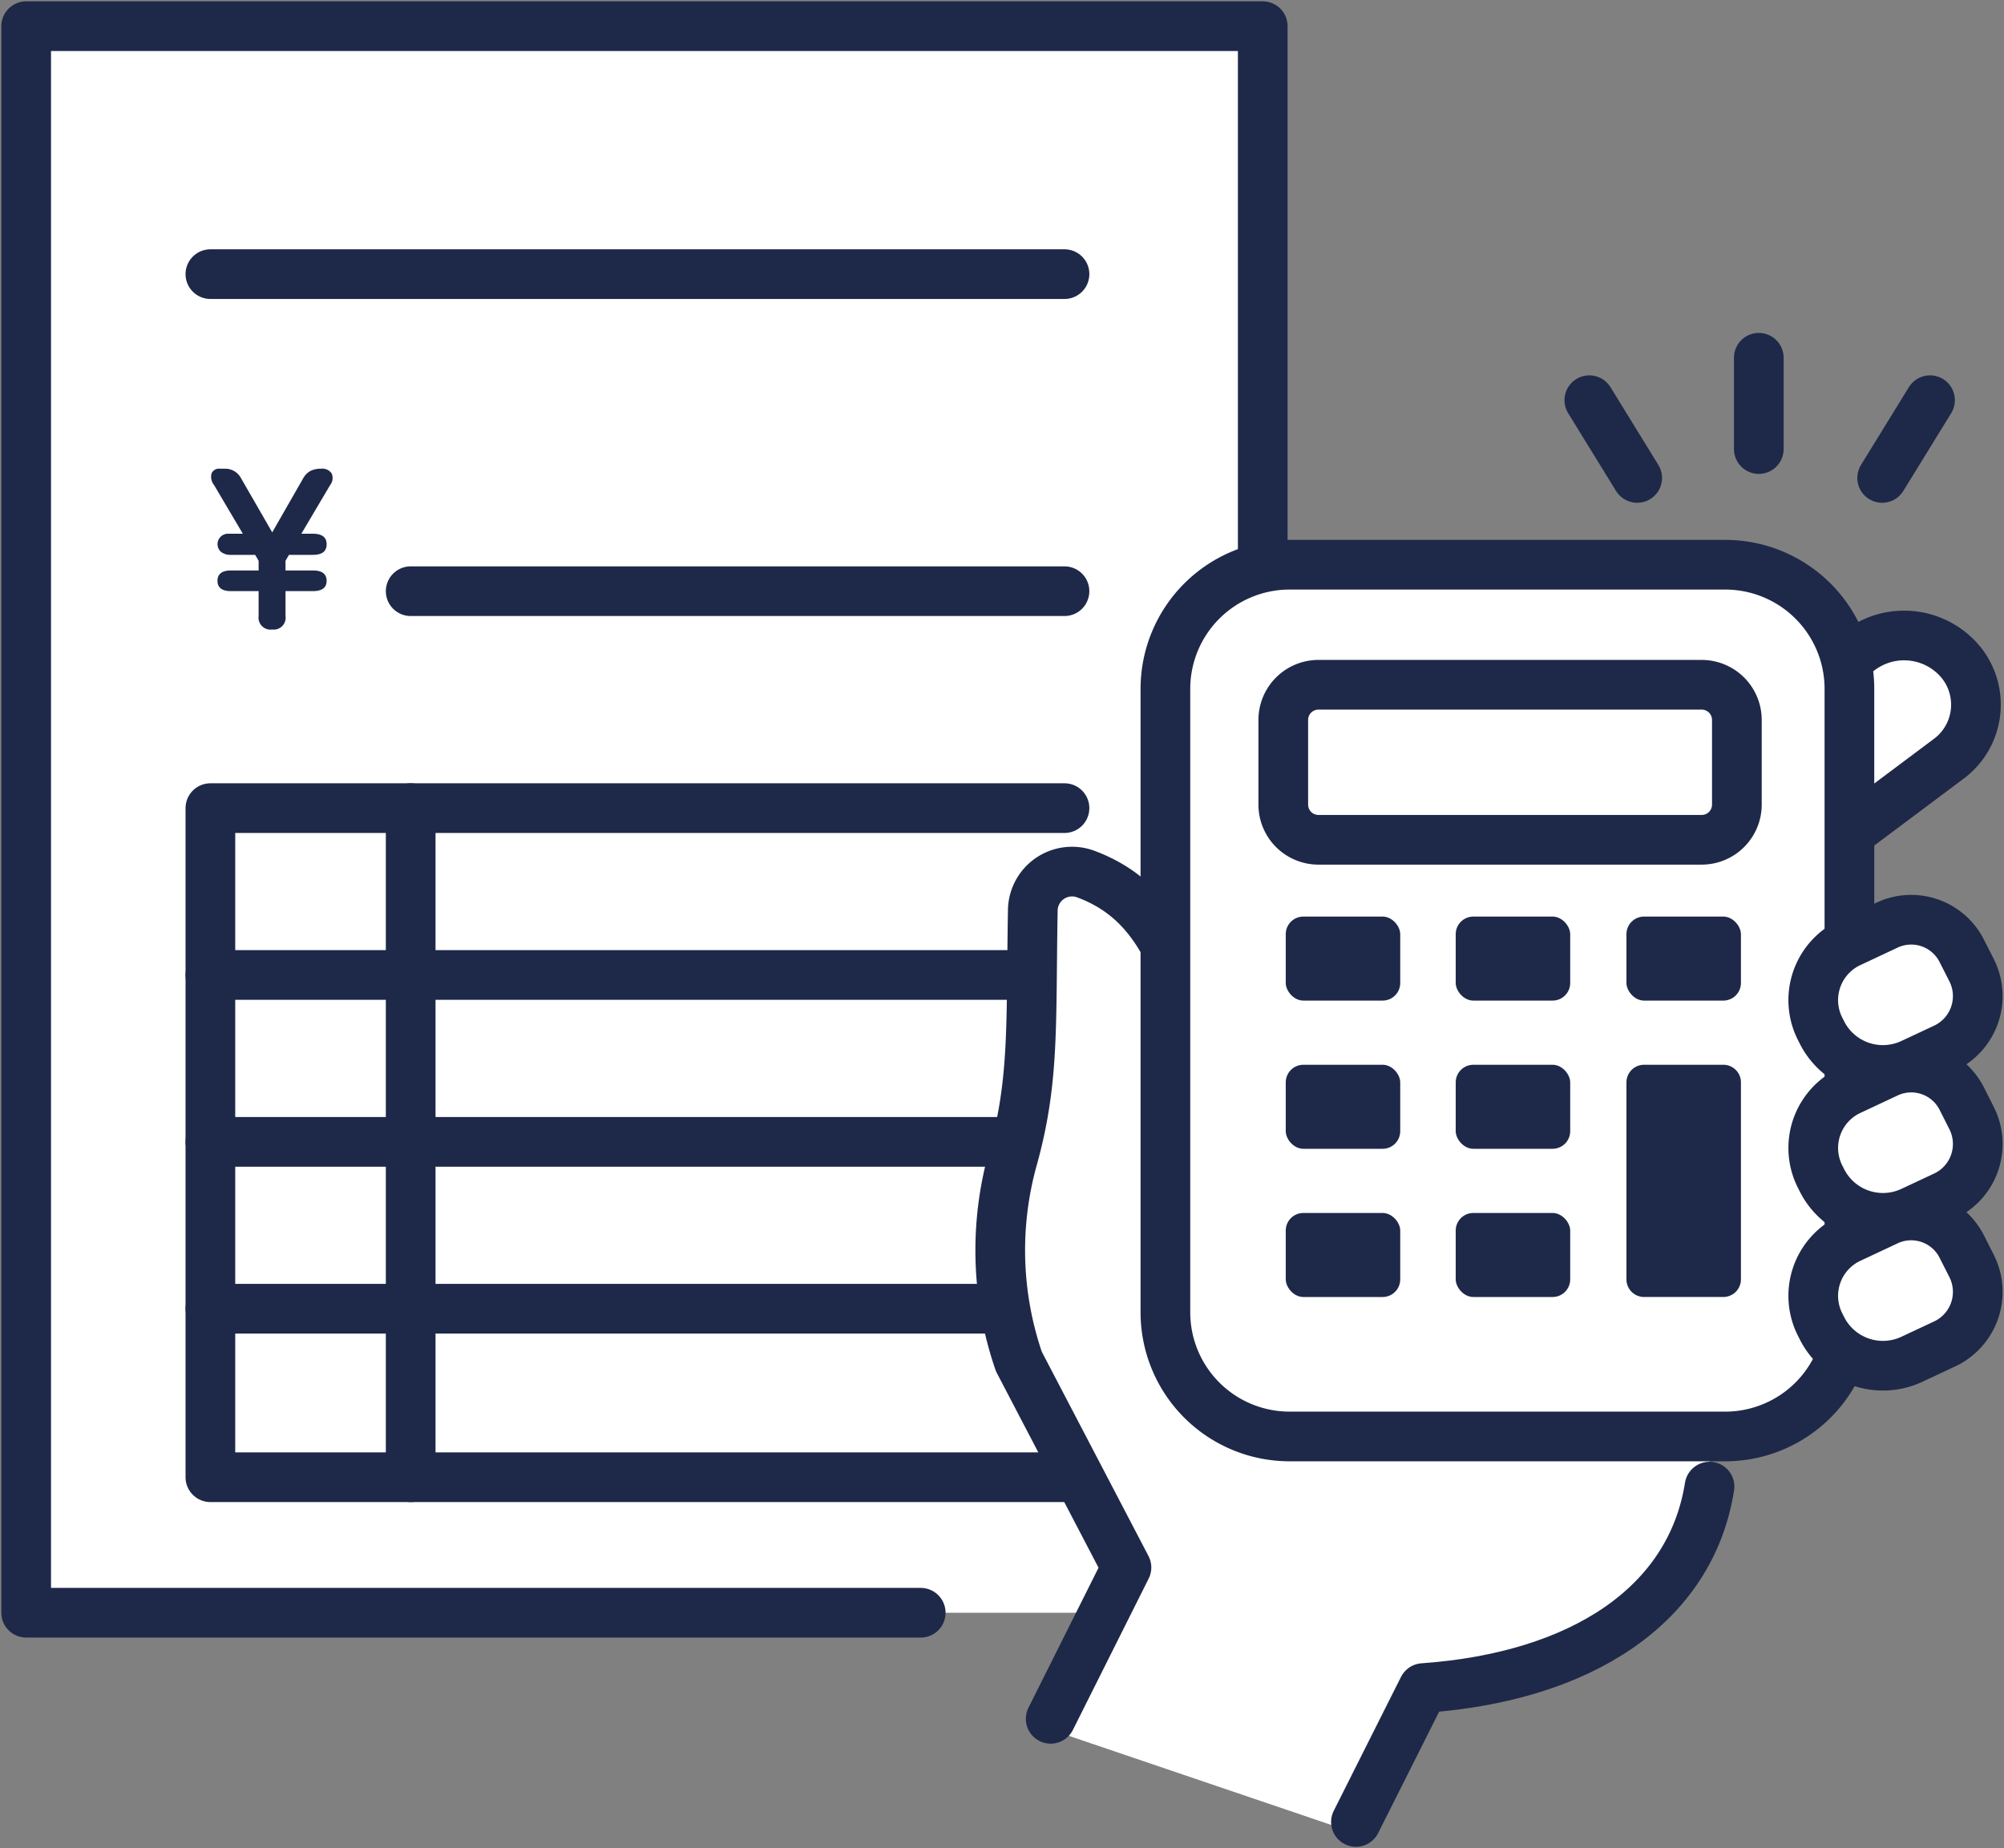 <svg id="グループ_4986" data-name="グループ 4986" xmlns="http://www.w3.org/2000/svg" xmlns:xlink="http://www.w3.org/1999/xlink" width="161.338" height="148.828" viewBox="0 0 161.338 148.828">
  <rect x="0" y="0" width="161.338" height="148.828" fill="#808080" stroke="none"/>
  <defs>
    <clipPath id="clip-path">
      <rect id="長方形_4870" data-name="長方形 4870" width="161.338" height="148.828" fill="none"/>
    </clipPath>
  </defs>
  <g id="グループ_4986-2" data-name="グループ 4986" clip-path="url(#clip-path)">
    <path id="パス_19247" data-name="パス 19247" d="M104.553,141.749l5.744-11.584c12.745-.906,21.545-6.679,23.053-16.226v-5.953H94.227l-8.092,11.456-6.1,13.979Z" transform="translate(4.28 5.775)" fill="#fff"/>
    <path id="パス_19248" data-name="パス 19248" d="M2,2V129.766h98.608l.946-84.886V2Z" transform="translate(0.107 0.107)" fill="#fff"/>
    <path id="パス_19249" data-name="パス 19249" d="M74.018,129.765H2V2h99.554V44.88" transform="translate(0.107 0.107)" fill="none" stroke="#1e2949" stroke-linecap="round" stroke-linejoin="round" stroke-width="4"/>
    <line id="線_1374" data-name="線 1374" x2="68.763" transform="translate(16.938 22.076)" fill="none" stroke="#1e2949" stroke-linecap="round" stroke-linejoin="round" stroke-width="4"/>
    <line id="線_1375" data-name="線 1375" x2="52.637" transform="translate(33.063 47.608)" fill="none" stroke="#1e2949" stroke-linecap="round" stroke-linejoin="round" stroke-width="4"/>
    <path id="パス_19250" data-name="パス 19250" d="M85.667,115.657H16.078V61.774H84.841" transform="translate(0.86 3.304)" fill="none" stroke="#1e2949" stroke-linecap="round" stroke-linejoin="round" stroke-width="4"/>
    <line id="線_1376" data-name="線 1376" x2="65.806" transform="translate(16.938 78.515)" fill="none" stroke="#1e2949" stroke-linecap="round" stroke-linejoin="round" stroke-width="4"/>
    <line id="線_1377" data-name="線 1377" x2="64.754" transform="translate(16.938 91.953)" fill="none" stroke="#1e2949" stroke-linecap="round" stroke-linejoin="round" stroke-width="4"/>
    <line id="線_1378" data-name="線 1378" x2="63.704" transform="translate(16.938 105.391)" fill="none" stroke="#1e2949" stroke-linecap="round" stroke-linejoin="round" stroke-width="4"/>
    <line id="線_1379" data-name="線 1379" y1="53.883" transform="translate(33.063 65.078)" fill="none" stroke="#1e2949" stroke-linecap="round" stroke-linejoin="round" stroke-width="4"/>
    <path id="パス_19251" data-name="パス 19251" d="M139.131,66.228,149.4,58.543a5.428,5.428,0,0,0,1.031-7.806,5.928,5.928,0,0,0-8.107-.994l-3.193,2.381" transform="translate(7.441 2.598)" fill="#fff"/>
    <path id="パス_19252" data-name="パス 19252" d="M139.131,66.228,149.4,58.543a5.428,5.428,0,0,0,1.031-7.806,5.928,5.928,0,0,0-8.107-.994l-3.193,2.381" transform="translate(7.441 2.598)" fill="none" stroke="#1e2949" stroke-linecap="round" stroke-linejoin="round" stroke-width="4"/>
    <path id="パス_19253" data-name="パス 19253" d="M132.089,113.638c-1.509,9.547-10.308,15.32-23.053,16.225l-5.414,10.781" transform="translate(5.542 6.077)" fill="none" stroke="#1e2949" stroke-linecap="round" stroke-linejoin="round" stroke-width="4"/>
    <path id="パス_19254" data-name="パス 19254" d="M80.5,134.852l6.1-12.187-8.657-16.578a27.485,27.485,0,0,1-.466-16.445C79.2,83.385,78.9,78.972,79.06,69.73a3.162,3.162,0,0,1,4.264-2.905c3.332,1.244,5.569,3.545,7.271,7.562" transform="translate(4.088 3.563)" fill="none" stroke="#1e2949" stroke-linecap="round" stroke-linejoin="round" stroke-width="4"/>
    <line id="線_1380" data-name="線 1380" y2="7.352" transform="translate(141.597 28.81)" fill="none" stroke="#1e2949" stroke-linecap="round" stroke-linejoin="round" stroke-width="4"/>
    <line id="線_1381" data-name="線 1381" x2="3.854" y2="6.261" transform="translate(127.953 32.227)" fill="none" stroke="#1e2949" stroke-linecap="round" stroke-linejoin="round" stroke-width="4"/>
    <line id="線_1382" data-name="線 1382" x1="3.854" y2="6.261" transform="translate(151.528 32.227)" fill="none" stroke="#1e2949" stroke-linecap="round" stroke-linejoin="round" stroke-width="4"/>
    <path id="長方形_4859" data-name="長方形 4859" d="M10,0H45.069a10,10,0,0,1,10,10V60.2a10,10,0,0,1-10,10H10a10,10,0,0,1-10-10V10A10,10,0,0,1,10,0Z" transform="translate(93.824 45.477)" fill="#fff"/>
    <path id="長方形_4860" data-name="長方形 4860" d="M10,0H45.069a10,10,0,0,1,10,10V60.2a10,10,0,0,1-10,10H10a10,10,0,0,1-10-10V10A10,10,0,0,1,10,0Z" transform="translate(93.824 45.477)" fill="none" stroke="#1e2949" stroke-miterlimit="10" stroke-width="4"/>
    <path id="長方形_4861" data-name="長方形 4861" d="M2.835,0H33.684a2.834,2.834,0,0,1,2.834,2.834V9.65a2.835,2.835,0,0,1-2.835,2.835H2.835A2.835,2.835,0,0,1,0,9.65V2.835A2.835,2.835,0,0,1,2.835,0Z" transform="translate(103.314 55.143)" fill="none" stroke="#1e2949" stroke-miterlimit="10" stroke-width="4"/>
    <rect id="長方形_4862" data-name="長方形 4862" width="9.217" height="6.766" rx="1.417" transform="translate(103.513 73.811)" fill="#1e2949"/>
    <rect id="長方形_4863" data-name="長方形 4863" width="9.217" height="6.766" rx="1.417" transform="translate(117.197 73.811)" fill="#1e2949"/>
    <rect id="長方形_4864" data-name="長方形 4864" width="9.217" height="6.766" rx="1.417" transform="translate(130.942 73.811)" fill="#1e2949"/>
    <rect id="長方形_4865" data-name="長方形 4865" width="9.217" height="6.766" rx="1.417" transform="translate(103.513 85.745)" fill="#1e2949"/>
    <rect id="長方形_4866" data-name="長方形 4866" width="9.217" height="6.766" rx="1.417" transform="translate(117.197 85.745)" fill="#1e2949"/>
    <rect id="長方形_4867" data-name="長方形 4867" width="9.217" height="6.766" rx="1.417" transform="translate(103.513 97.68)" fill="#1e2949"/>
    <rect id="長方形_4868" data-name="長方形 4868" width="9.217" height="6.766" rx="1.417" transform="translate(117.197 97.68)" fill="#1e2949"/>
    <path id="長方形_4869" data-name="長方形 4869" d="M1.417,0H7.8A1.417,1.417,0,0,1,9.217,1.417V17.283A1.418,1.418,0,0,1,7.8,18.7H1.417A1.417,1.417,0,0,1,0,17.284V1.417A1.417,1.417,0,0,1,1.417,0Z" transform="translate(130.942 85.745)" fill="#1e2949"/>
    <path id="パス_19255" data-name="パス 19255" d="M151.326,96.992a4.631,4.631,0,0,1-2.253,6.3l-2.534,1.188a5.5,5.5,0,0,1-7.221-2.4l-.209-.413a5.115,5.115,0,0,1,2.488-6.953l2.9-1.361a4.561,4.561,0,0,1,5.992,1.989Z" transform="translate(7.41 4.969)" fill="#fff"/>
    <path id="パス_19256" data-name="パス 19256" d="M151.326,96.992a4.631,4.631,0,0,1-2.253,6.3l-2.534,1.188a5.5,5.5,0,0,1-7.221-2.4l-.209-.413a5.115,5.115,0,0,1,2.488-6.953l2.9-1.361a4.561,4.561,0,0,1,5.992,1.989Z" transform="translate(7.41 4.969)" fill="none" stroke="#1e2949" stroke-linecap="round" stroke-linejoin="round" stroke-width="4"/>
    <path id="パス_19257" data-name="パス 19257" d="M151.326,85.688a4.631,4.631,0,0,1-2.253,6.3l-2.534,1.188a5.5,5.5,0,0,1-7.221-2.4l-.209-.413A5.115,5.115,0,0,1,141.6,83.41l2.9-1.361a4.561,4.561,0,0,1,5.992,1.989Z" transform="translate(7.41 4.364)" fill="#fff"/>
    <path id="パス_19258" data-name="パス 19258" d="M151.326,85.688a4.631,4.631,0,0,1-2.253,6.3l-2.534,1.188a5.5,5.5,0,0,1-7.221-2.4l-.209-.413A5.115,5.115,0,0,1,141.6,83.41l2.9-1.361a4.561,4.561,0,0,1,5.992,1.989Z" transform="translate(7.41 4.364)" fill="none" stroke="#1e2949" stroke-linecap="round" stroke-linejoin="round" stroke-width="4"/>
    <path id="パス_19259" data-name="パス 19259" d="M151.326,74.383a4.632,4.632,0,0,1-2.253,6.3l-2.534,1.187a5.5,5.5,0,0,1-7.221-2.395l-.209-.413a5.115,5.115,0,0,1,2.488-6.953l2.9-1.361a4.559,4.559,0,0,1,5.992,1.989Z" transform="translate(7.41 3.76)" fill="#fff"/>
    <path id="パス_19260" data-name="パス 19260" d="M151.326,74.383a4.632,4.632,0,0,1-2.253,6.3l-2.534,1.187a5.5,5.5,0,0,1-7.221-2.395l-.209-.413a5.115,5.115,0,0,1,2.488-6.953l2.9-1.361a4.559,4.559,0,0,1,5.992,1.989Z" transform="translate(7.41 3.76)" fill="none" stroke="#1e2949" stroke-linecap="round" stroke-linejoin="round" stroke-width="4"/>
    <path id="パス_19261" data-name="パス 19261" d="M21.05,48.778a.964.964,0,0,1-1.091-1.091v-2H17.738q-1.092,0-1.09-.832t1.09-.832h2.221v-.777l-.278-.48H17.738a1.254,1.254,0,0,1-.8-.231.84.84,0,0,1,.566-1.471h1.183L16.37,37.143a1.052,1.052,0,0,1-.2-.934.649.649,0,0,1,.684-.379h.371a1.433,1.433,0,0,1,1.314.757l2.516,4.367,2.5-4.367a1.489,1.489,0,0,1,.6-.591,1.858,1.858,0,0,1,.823-.166.9.9,0,0,1,.861.379.911.911,0,0,1-.12.934L23.4,41.065h.925q1.109,0,1.11.851t-1.11.85H22.4l-.276.48v.777h2.2q1.109,0,1.11.832t-1.11.832h-2.2v2a.957.957,0,0,1-1.073,1.091" transform="translate(0.862 1.916)" fill="#1e2949"/>
  </g>
</svg>

